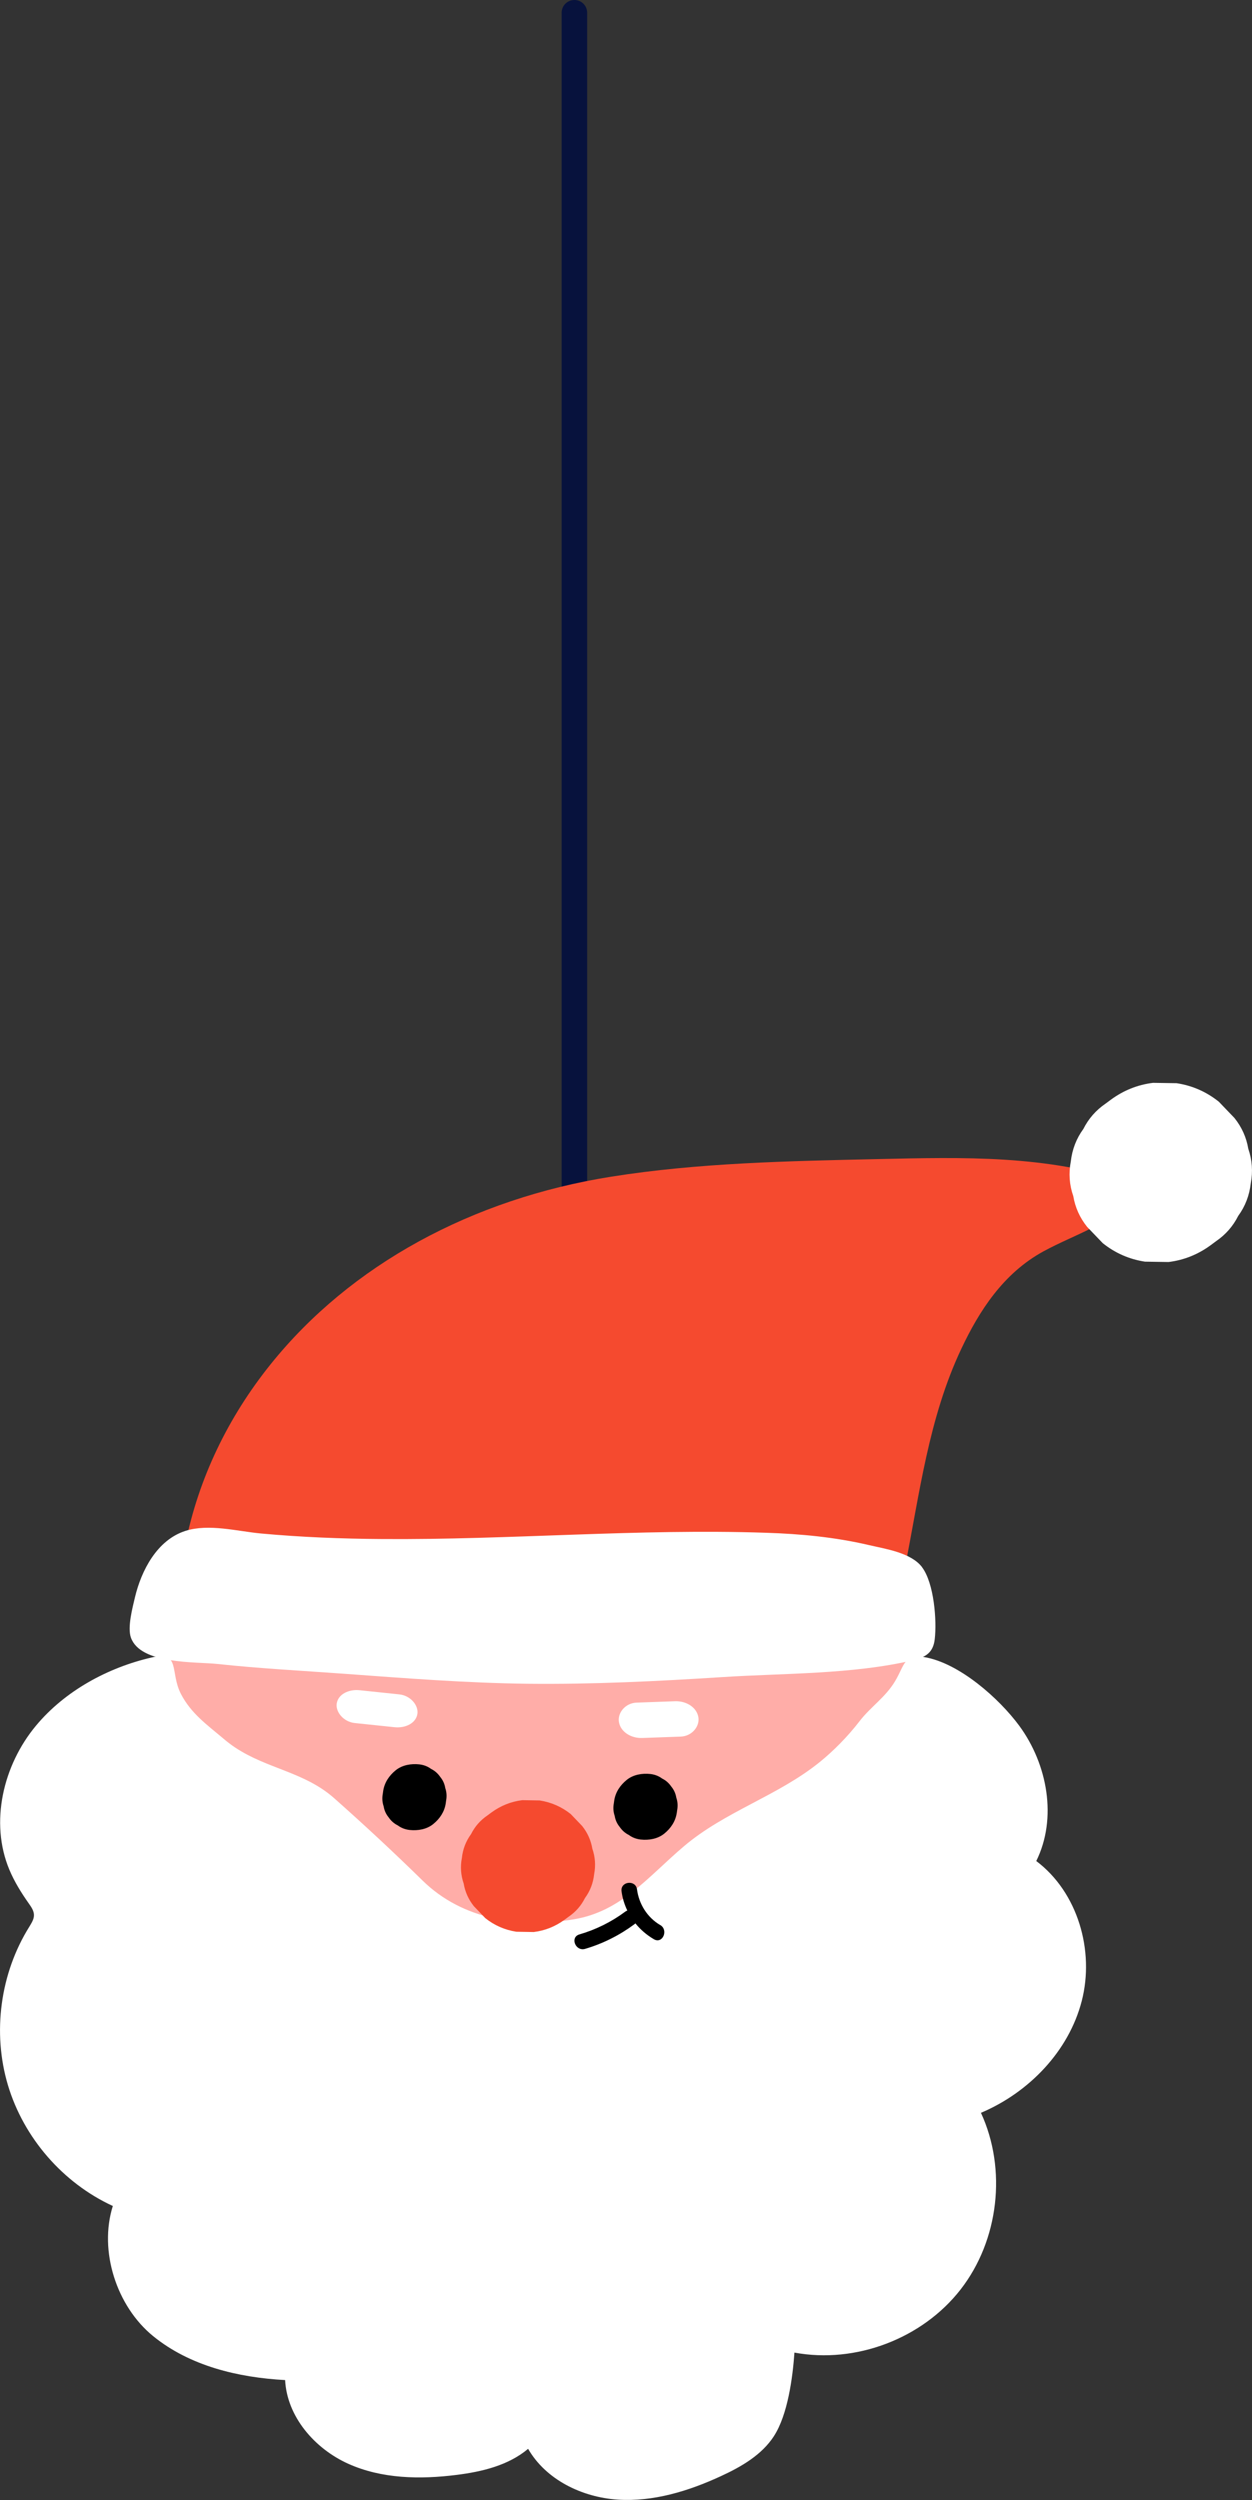<?xml version="1.0" encoding="UTF-8"?>
<svg id="_图层_2" data-name="图层 2" xmlns="http://www.w3.org/2000/svg" viewBox="0 0 171.78 342.94">
  <rect x="0" y="0" width="171.78" height="342.94" fill="#333333" stroke="none"/>
  <defs>
    <style>
      .cls-1 {
        fill: #ffada8;
      }

      .cls-2 {
        fill: #f54a2f;
      }

      .cls-3 {
        fill: #fff;
      }

      .cls-4 {
        fill: #07123d;
      }
    </style>
  </defs>
  <g id="_图层_1-2" data-name="图层 1">
    <g>
      <path class="cls-4" d="M78.81,237.96c-.97,0-1.75-.78-1.75-1.75V1.75c0-.97.78-1.75,1.75-1.75s1.75.78,1.75,1.75v234.46c0,.97-.78,1.75-1.75,1.75Z"/>
      <g>
        <path class="cls-1" d="M128.65,250.54c.34-12.16-3.2-24.28-10.26-33.78-10.83-19.29-33.32-30.49-54.54-26.25-10.39,2.08-20.17,7.39-27.89,15.1-8.85,8.84-14.23,20.06-16.56,32.56-2.16,11.55-2.15,23.79,1.21,34.99,3.46,11.55,10.96,20.49,21.33,25.63,11.95,5.93,26.38,8.55,39.62,8.27,6.31-.14,12.3-1.77,17.64-5.48,5.12-3.56,9.53-8.53,13.59-13.33,9.01-10.66,15.46-23.29,15.86-37.7Z"/>
        <path class="cls-2" d="M155.01,162.24c-11.39-3.83-22.81-3.5-34.61-3.24-12.2.27-24.58.51-36.52,2.41-19.12,3.04-35.78,12.1-46.72,25.7-5.92,7.36-9.92,15.74-11.72,24.67-.2.21-.4.42-.59.63-.69.74-.11,1.86.97,2.04,12.4,2.12,24.83,4.01,37.3,5.65,12.02,1.58,24.13,3.23,36.23,2.87,5.81-.17,11.58-.75,17.24-1.72,1.76-.3,4.44-.46,5.84-1.58,1.37-1.1,1.43-3.14,1.73-4.65,2.01-10.09,3.25-20.5,7.73-29.98,2.43-5.15,5.73-10.36,11.29-13.39,4.36-2.37,9.32-3.75,12.42-7.49.5-.6.34-1.63-.59-1.94Z"/>
        <path class="cls-3" d="M48.68,236.36c1.81.19,3.63.38,5.44.57,1.53.16,2.96-.56,3.15-1.83.17-1.16-.94-2.51-2.48-2.67-1.81-.19-3.63-.38-5.44-.57-1.53-.16-2.96.56-3.15,1.83-.17,1.16.94,2.51,2.48,2.67h0Z"/>
        <path class="cls-3" d="M88.13,238.41c1.76-.06,3.52-.13,5.28-.19,1.53-.06,2.62-1.4,2.41-2.66-.23-1.37-1.68-2.25-3.21-2.19-1.76.06-3.52.13-5.28.19-1.53.06-2.62,1.4-2.41,2.66.23,1.37,1.68,2.25,3.21,2.19h0Z"/>
        <path class="cls-3" d="M106.19,334.17c1.89-2.91,2.57-8.01,2.81-11.45,8.41,1.56,17.55-1.91,22.8-8.66,5.25-6.75,6.37-16.47,2.79-24.23,6.57-2.78,12.05-8.44,13.83-15.34,1.78-6.91-.54-14.91-6.24-19.2,2.9-5.87,1.55-13.27-2.33-18.55-2.76-3.75-8.27-8.65-13.07-9.43-2.77-.45-2.64,1.08-3.97,3.31-1.32,2.21-3.35,3.51-4.86,5.47-1.67,2.17-3.62,4.11-5.4,5.56-5.79,4.71-13.05,6.8-18.73,11.63-4.9,4.16-8.58,8.94-15.11,10.01-7.39,1.21-15.2.1-20.73-5.32-3.95-3.87-7.99-7.63-12.12-11.29-4.08-3.62-9.18-4.02-13.61-6.97-.58-.39-1.13-.81-1.65-1.26-2.22-1.87-4.39-3.41-5.77-6.07-1.56-3.01,0-5.93-3.99-5.02-6.03,1.38-11.93,4.58-15.91,9.37-4.5,5.41-6.36,13.25-3.65,19.74.69,1.65,1.64,3.18,2.67,4.64.34.48.7,1,.71,1.58.01.58-.33,1.1-.63,1.6-4,6.39-5.1,14.52-2.94,21.75,2.16,7.22,7.54,13.42,14.39,16.57-1.94,6.17.51,13.76,5.53,17.85,5.02,4.09,11.65,5.68,18.11,6.03.26,5.03,4.06,9.41,8.66,11.48,4.6,2.07,9.85,2.16,14.85,1.53,3.51-.44,7.12-1.3,9.83-3.58,2.45,4.25,7.39,6.64,12.28,6.97,4.89.32,9.74-1.17,14.19-3.23,2.8-1.29,5.6-2.91,7.27-5.5Z"/>
        <path class="cls-2" d="M77.45,263.35c.19-.14.38-.28.57-.42.98-.67,1.72-1.52,2.24-2.56.71-.97,1.13-2.06,1.26-3.28.23-1.2.14-2.37-.25-3.5-.19-1.14-.66-2.18-1.39-3.1-.52-.55-1.05-1.09-1.57-1.64-1.25-1-2.67-1.62-4.26-1.87-.8-.01-1.59-.02-2.39-.04-1.55.19-2.96.76-4.22,1.68-.19.14-.38.28-.57.42-.98.67-1.72,1.52-2.24,2.56-.71.97-1.13,2.06-1.26,3.28-.23,1.2-.14,2.37.25,3.5.19,1.14.66,2.18,1.39,3.1.52.55,1.05,1.09,1.57,1.64,1.25,1,2.67,1.62,4.26,1.87.8.01,1.59.02,2.39.04,1.55-.19,2.96-.76,4.22-1.68h0Z"/>
        <path class="cls-3" d="M166.07,170.84c.26-.19.51-.38.77-.57,1.33-.91,2.34-2.07,3.05-3.48.96-1.31,1.53-2.8,1.72-4.45.31-1.64.19-3.22-.34-4.76-.26-1.55-.89-2.96-1.9-4.22-.71-.74-1.43-1.49-2.14-2.23-1.7-1.36-3.63-2.21-5.79-2.54-1.08-.02-2.16-.03-3.24-.05-2.11.26-4.02,1.03-5.74,2.28-.26.19-.51.38-.77.57-1.33.91-2.34,2.07-3.05,3.48-.96,1.31-1.53,2.8-1.72,4.45-.31,1.64-.2,3.22.34,4.76.26,1.55.89,2.96,1.9,4.22.71.74,1.43,1.49,2.14,2.23,1.7,1.36,3.63,2.21,5.79,2.54,1.08.02,2.16.03,3.24.05,2.11-.26,4.02-1.03,5.74-2.28h0Z"/>
        <path class="cls-3" d="M126.52,214.99c-1.53-2.02-5.04-2.51-7.34-3.05-4.61-1.08-9.35-1.53-14.08-1.68-17.56-.59-35.14.99-52.7.86-5.53-.04-11.07-.25-16.58-.76-3.25-.3-7.16-1.38-10.37-.36-3.92,1.25-6.06,5.46-6.93,9.1-.33,1.41-1.06,4.12-.56,5.54,1.32,3.71,8.88,3.29,11.91,3.62,5.76.62,11.56.92,17.34,1.34,8.37.61,16.75,1.27,25.14,1.37,8.92.1,17.83-.34,26.72-.91,8.53-.55,17.85-.36,26.18-2.31,1.76-.41,2.79-1.05,3-2.89.3-2.56-.09-7.68-1.74-9.87Z"/>
        <path d="M61.16,247.35c.02-.12.04-.24.05-.36.11-.59.07-1.16-.12-1.72-.09-.56-.32-1.07-.69-1.52-.33-.48-.75-.85-1.26-1.1-.47-.35-1.01-.55-1.61-.62-1.12-.12-2.34.08-3.24.81-.9.73-1.55,1.69-1.72,2.87-.02.12-.04.24-.05.36-.11.59-.07,1.16.12,1.72.09.56.32,1.07.69,1.52.33.48.75.85,1.26,1.1.47.35,1.01.55,1.61.62,1.12.12,2.34-.08,3.24-.81.9-.73,1.55-1.69,1.72-2.86h0Z"/>
        <path d="M92.86,248.67c.02-.12.04-.24.05-.36.11-.59.07-1.16-.12-1.72-.09-.56-.32-1.07-.69-1.52-.33-.48-.75-.85-1.26-1.1-.47-.35-1.01-.55-1.61-.62-1.12-.12-2.34.08-3.24.81-.9.73-1.55,1.69-1.72,2.86-.02.12-.04.24-.05.36-.11.59-.07,1.16.12,1.72.09.56.32,1.07.69,1.52.33.48.75.85,1.26,1.1.47.35,1.01.55,1.61.62,1.12.12,2.34-.08,3.24-.81.9-.73,1.55-1.69,1.72-2.87h0Z"/>
        <path d="M90.58,264.07c-1.77-1.04-2.91-2.87-3.18-4.89-.18-1.36-2.3-1.11-2.12.26.12.94.4,1.82.79,2.64-.09.04-.19.08-.28.15-1.91,1.42-4.01,2.46-6.3,3.13-1.32.39-.52,2.37.79,1.98,2.45-.72,4.73-1.87,6.78-3.39.04-.03.08-.07.12-.11.69.86,1.55,1.6,2.54,2.18,1.19.69,2.04-1.26.87-1.95Z"/>
      </g>
    </g>
  </g>
</svg>